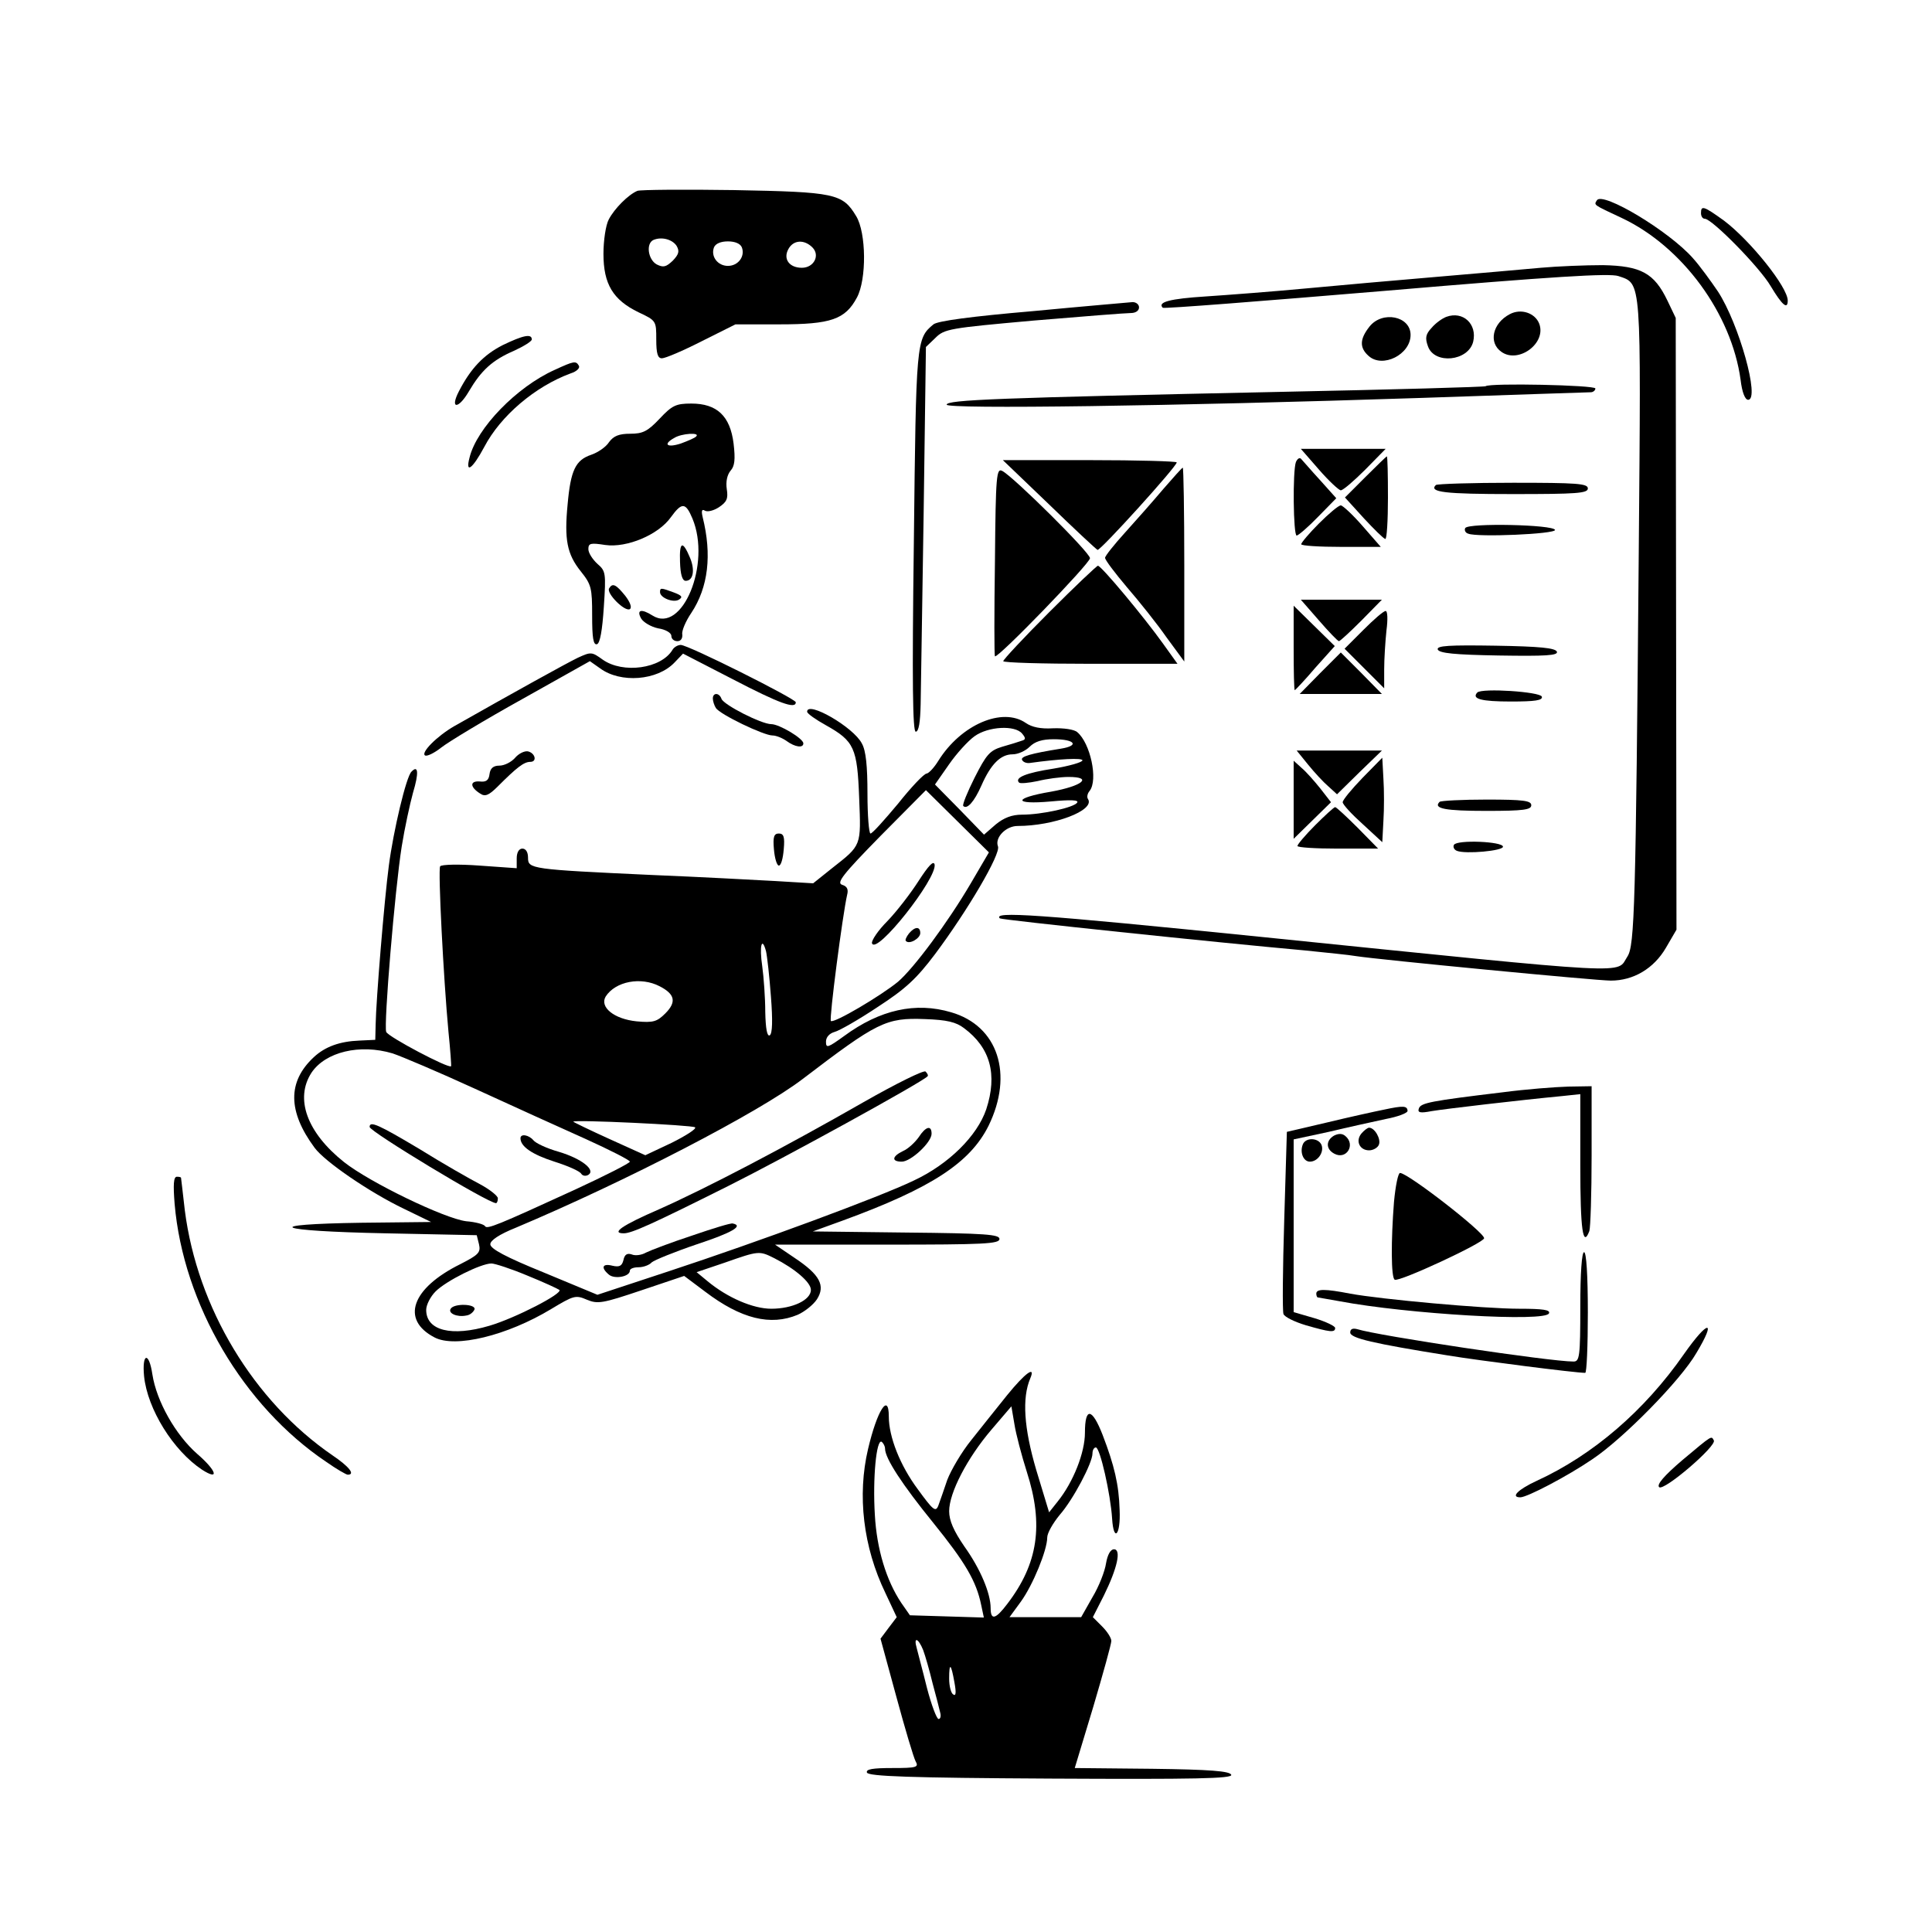 <?xml version="1.0" encoding="UTF-8"?> <svg xmlns="http://www.w3.org/2000/svg" width="683" height="683" viewBox="0 0 683 683" fill="none"><path d="M225.334 67.466C222.134 68.799 217.201 73.733 215.201 77.599C214.134 79.599 213.334 85.066 213.334 89.733C213.334 100.399 216.667 105.999 225.734 110.399C232.001 113.333 232.001 113.466 232.001 119.999C232.001 125.066 232.534 126.666 234.001 126.666C235.201 126.666 241.467 123.999 248.001 120.666L260.001 114.666H275.601C293.734 114.666 298.801 112.933 302.934 105.199C306.401 98.799 306.267 82.266 302.667 76.399C297.867 68.399 295.201 67.866 259.467 67.199C241.867 66.933 226.401 67.066 225.334 67.466ZM239.201 86.933C240.267 88.799 240.001 89.866 237.867 92.133C235.467 94.399 234.534 94.666 232.134 93.466C229.067 91.733 228.267 85.999 231.067 84.799C234.001 83.599 237.734 84.666 239.201 86.933ZM262.267 87.466C263.467 90.666 260.934 93.999 257.334 93.999C253.734 93.999 251.201 90.666 252.401 87.466C252.934 86.133 254.801 85.333 257.334 85.333C259.867 85.333 261.734 86.133 262.267 87.466ZM287.201 87.466C290.001 90.266 287.734 94.666 283.467 94.666C279.067 94.666 276.801 91.599 278.667 88.133C280.401 84.799 284.267 84.533 287.201 87.466Z" fill="black"></path><path d="M564.533 70.8C563.467 72.533 563.067 72.266 573.333 77.066C594.8 87.2 612.133 110.933 615.333 134.266C615.867 138.8 616.933 141.333 618 141.333C622.267 141.333 614.8 114.533 607.333 103.066C604.8 99.333 600.933 94 598.533 91.333C590.133 81.733 566.533 67.6 564.533 70.8Z" fill="black"></path><path d="M601.334 75.333C601.334 76.4 601.867 77.333 602.667 77.333C605.201 77.333 622.134 94.533 626.001 101.2C630.001 107.867 632.001 109.6 632.001 106.267C632.001 101.467 618.667 84.933 609.467 78C602.267 72.8 601.334 72.533 601.334 75.333Z" fill="black"></path><path d="M544.667 94.666C538.8 95.199 522.267 96.666 508 97.866C493.734 99.066 472.667 100.933 461.334 101.999C450 103.066 434.267 104.266 426.267 104.799C413.6 105.599 409.067 106.799 411.067 108.799C411.334 109.199 446.8 106.399 489.867 102.799C549.334 97.733 569.067 96.533 572.134 97.599C580.401 100.399 580.134 97.733 579.334 195.066C578.267 320.533 577.867 334.266 575.334 338.133C571.2 344.399 580.401 344.933 445.734 331.199C365.6 323.066 350.934 322.133 353.467 324.666C354 325.199 430.134 333.199 461.334 335.999C469.067 336.799 477.2 337.599 479.334 337.999C486.8 339.199 564.267 346.666 569.467 346.666C577.467 346.666 584.667 342.399 588.934 335.066L592.667 328.666L592.534 220.533L592.401 112.399L589.467 106.266C584.801 96.533 580.134 93.999 566.667 93.733C560.4 93.733 550.534 94.133 544.667 94.666Z" fill="black"></path><path d="M365.067 109.999C343.333 111.866 331.467 113.466 330 114.666C323.867 119.733 323.867 120.666 323.067 191.466C322.4 241.866 322.667 258.666 323.733 258.666C324.8 258.666 325.333 255.333 325.467 248.933C325.6 243.733 326 213.066 326.533 181.066L327.333 122.666L330.667 119.466C333.867 116.266 335.6 115.999 365.333 113.333C382.667 111.866 398 110.666 399.733 110.666C401.467 110.666 402.667 109.866 402.667 108.666C402.667 107.599 401.6 106.799 400.4 106.799C399.067 106.933 383.2 108.266 365.067 109.999Z" fill="black"></path><path d="M533.734 111.067C527.601 114.267 526.134 121.2 530.801 124.4C536.801 128.667 546.801 121.333 544.134 114.4C542.667 110.667 537.734 108.933 533.734 111.067Z" fill="black"></path><path d="M511.333 112C509.867 112.533 507.467 114.266 506.133 115.866C504 118.133 503.733 119.466 504.8 122.4C507.067 128.933 519.067 127.733 520.8 120.8C522.267 114.533 517.2 109.866 511.333 112Z" fill="black"></path><path d="M484.134 115.466C480.667 119.866 480.534 122.933 483.867 125.866C488.8 130.266 498.667 125.333 498.667 118.399C498.667 111.733 488.667 109.733 484.134 115.466Z" fill="black"></path><path d="M177.733 122C170.933 125.467 166.4 130.267 162.267 138.267C158.933 144.667 162 144.8 165.733 138.4C170.133 130.933 174 127.333 181.733 124C185.2 122.4 188 120.667 188 120C188 117.867 184.933 118.533 177.733 122Z" fill="black"></path><path d="M196.001 130.8C182.667 136.8 168.534 151.333 166.001 161.733C164.401 167.733 167.067 165.733 171.201 158C176.934 147.066 189.067 136.666 201.734 132C203.867 131.333 205.067 130.133 204.667 129.333C203.601 127.466 202.934 127.6 196.001 130.8Z" fill="black"></path><path d="M525.2 136.533C524.934 136.8 492.267 137.733 452.667 138.533C352.4 140.666 334.667 141.333 334.667 143.066C334.667 144.666 414.4 143.6 502.667 140.666C534.534 139.6 561.467 138.666 562.4 138.666C563.2 138.666 564 138 564 137.333C564 136.133 526.534 135.333 525.2 136.533Z" fill="black"></path><path d="M233.201 148C228.934 152.533 227.201 153.333 222.801 153.333C218.801 153.333 216.934 154.133 215.334 156.266C214.267 158 211.334 160 208.934 160.8C203.467 162.666 201.734 166.266 200.667 178.266C199.467 190.666 200.401 195.866 205.334 202C209.067 206.666 209.334 207.866 209.334 217.6C209.334 225.466 209.734 228.133 211.067 227.733C212.134 227.333 212.934 222.8 213.467 214.533C214.267 202.533 214.134 201.866 211.201 199.333C209.467 197.733 208.001 195.466 208.001 194.133C208.001 192 208.801 191.866 214.001 192.666C221.601 193.733 232.801 189.066 237.201 182.8C241.067 177.466 242.401 177.6 244.801 183.333C251.467 199.333 241.201 224.266 230.667 217.6C226.667 215.066 224.934 215.6 226.667 218.666C227.467 220 230.134 221.6 232.667 222.133C235.334 222.533 237.334 223.733 237.334 224.8C237.334 225.866 238.267 226.666 239.467 226.666C240.667 226.666 241.334 225.733 241.201 224.266C240.934 223.066 242.401 219.6 244.401 216.666C250.401 207.6 251.734 196.133 248.401 182.8C247.867 180.533 248.134 179.866 249.201 180.533C250.134 181.066 252.267 180.533 254.134 179.333C256.934 177.466 257.467 176.266 256.934 172.933C256.534 170.266 257.067 167.866 258.267 166.4C259.734 164.8 260.001 162.4 259.334 156.8C258.134 147.066 253.467 142.666 244.401 142.666C238.934 142.666 237.601 143.333 233.201 148ZM246.134 154.266C245.734 154.8 243.201 155.866 240.667 156.8C235.734 158.4 234.267 157.066 238.401 154.8C240.934 153.2 247.601 152.8 246.134 154.266Z" fill="black"></path><path d="M466.267 166C469.734 170 473.334 173.333 474.001 173.333C474.801 173.333 478.667 170 482.667 166L489.867 158.666H474.934H459.867L466.267 166Z" fill="black"></path><path d="M458.133 163.333C456.933 166.533 457.2 189.333 458.4 189.333C458.933 189.333 462.4 186.4 466 182.666L472.4 176.133L466.666 169.733C463.466 166.266 460.533 162.8 460 162.266C459.466 161.6 458.666 162.133 458.133 163.333Z" fill="black"></path><path d="M482.667 168.667L475.467 175.867L482.133 183.2C485.733 187.067 489.067 190.4 489.733 190.533C490.267 190.667 490.667 184 490.667 176C490.667 167.867 490.533 161.333 490.267 161.333C490.133 161.333 486.667 164.667 482.667 168.667Z" fill="black"></path><path d="M370.8 178.266C379.733 186.933 387.467 194.133 388 194.399C388.933 194.799 416 164.933 416 163.466C416 163.066 402.133 162.666 385.333 162.666H354.533L370.8 178.266Z" fill="black"></path><path d="M351.733 198.266C351.467 216.533 351.467 231.6 351.733 232C352.533 233.066 385.333 199.2 385.333 197.333C385.333 195.333 358.533 168.8 354.4 166.533C352.267 165.333 352 167.6 351.733 198.266Z" fill="black"></path><path d="M411.2 172.933C407.6 177.2 401.467 184.133 397.734 188.266C393.867 192.533 390.667 196.533 390.667 197.2C390.667 198 394.134 202.533 398.4 207.6C402.667 212.533 409.067 220.533 412.4 225.333L418.667 233.866V199.6C418.667 180.8 418.4 165.333 418.134 165.333C417.867 165.333 414.8 168.8 411.2 172.933Z" fill="black"></path><path d="M507.6 171.466C505.067 173.999 510.667 174.666 534.8 174.666C557.467 174.666 561.334 174.399 561.334 172.666C561.334 170.933 557.467 170.666 534.934 170.666C520.4 170.666 508 171.066 507.6 171.466Z" fill="black"></path><path d="M466.267 185.066C462.8 188.533 460 191.866 460 192.4C460 192.933 466.4 193.333 474.133 193.333H488.133L481.733 186C478.267 182 474.667 178.666 474 178.666C473.2 178.666 469.733 181.6 466.267 185.066Z" fill="black"></path><path d="M518 186.666C517.6 187.333 518 188.399 519.066 188.666C522.266 189.999 550 188.799 549.733 187.333C549.2 185.466 519.2 184.799 518 186.666Z" fill="black"></path><path d="M240.401 198.666C240.534 203.066 241.201 205.333 242.401 205.333C245.067 205.333 245.734 201.6 244.001 197.333C241.334 190.933 240.134 191.333 240.401 198.666Z" fill="black"></path><path d="M370.934 216.399C362 225.333 354.667 233.199 354.667 233.733C354.667 234.266 368.534 234.666 385.467 234.666H416.267L411.2 227.599C404.534 218.266 389.334 199.999 388.134 199.999C387.734 199.999 380 207.333 370.934 216.399Z" fill="black"></path><path d="M215.334 208C214.267 209.733 220.934 216.4 222.667 215.333C223.467 214.8 222.8 212.933 221.067 210.667C217.734 206.533 216.534 206 215.334 208Z" fill="black"></path><path d="M233.334 209.333C233.334 211.333 238.001 213.2 240.001 212C241.467 211.067 241.067 210.533 238.267 209.467C233.601 207.733 233.334 207.733 233.334 209.333Z" fill="black"></path><path d="M466.267 219.333C469.734 223.333 472.934 226.666 473.334 226.666C473.734 226.666 477.334 223.333 481.334 219.333L488.534 211.999H474.267H459.867L466.267 219.333Z" fill="black"></path><path d="M457.334 229.067C457.334 237.333 457.467 244 457.734 244C457.867 244 461.201 240.533 464.934 236.133L471.867 228.4L464.534 221.2L457.334 214.133V229.067Z" fill="black"></path><path d="M482.001 222.666L475.334 229.333L482.401 236.4L489.334 243.333V236.666C489.334 232.933 489.734 226.8 490.134 222.933C490.667 218.933 490.534 216 489.867 216C489.067 216 485.601 219.066 482.001 222.666Z" fill="black"></path><path d="M237.733 229.733C233.733 236.399 220.267 238.266 213.067 233.199C209.2 230.399 208.933 230.399 204.267 232.533C200.133 234.533 181.6 244.799 160.667 256.666C154.4 260.266 148.667 266.133 150.267 267.066C150.933 267.466 153.467 266.266 156 264.266C158.533 262.266 171.333 254.533 184.533 247.199L208.533 233.733L212.133 236.266C219.333 241.599 232.4 240.666 238.533 234.133L241.467 231.066L259.067 240.133C275.467 248.666 281.333 250.799 281.333 248.266C281.333 247.066 243.333 227.999 240.667 227.999C239.6 227.999 238.267 228.799 237.733 229.733Z" fill="black"></path><path d="M508.267 229.6C508.801 230.933 514.267 231.467 529.867 231.733C546.534 232 550.801 231.733 550.401 230.4C549.867 229.067 544.401 228.533 528.801 228.267C512.134 228 507.867 228.267 508.267 229.6Z" fill="black"></path><path d="M466.667 238L459.467 245.333H474H488.533L481.333 238C477.333 234 474 230.666 474 230.666C474 230.666 470.667 234 466.667 238Z" fill="black"></path><path d="M522.267 244.8C520.133 247.067 523.6 248 534.133 248C542.667 248 545.467 247.6 545.067 246.267C544.4 244.533 524 243.2 522.267 244.8Z" fill="black"></path><path d="M252 246.933C252 247.867 252.533 249.467 253.067 250.267C254.4 252.533 270 260 273.067 260C274.4 260 276.667 260.933 278.133 262C281.067 264.133 284 264.533 284 262.8C284 261.067 275.467 256 272.667 256C269.2 256 255.867 249.2 255.067 247.067C254.267 244.8 252 244.8 252 246.933Z" fill="black"></path><path d="M285.334 251.599C285.334 252.266 288.4 254.399 292 256.399C302 261.999 303.067 264.399 303.734 282.133C304.4 299.199 304.667 298.666 294.134 306.933L287.467 312.266L274.134 311.466C266.667 311.066 247.2 309.999 230.667 309.333C187.467 307.333 186.667 307.199 186.667 303.199C186.667 301.199 185.867 299.999 184.667 299.999C183.467 299.999 182.667 301.333 182.667 303.466V306.933L169.467 305.999C162.267 305.466 156 305.599 155.6 306.266C154.8 307.466 156.8 346.133 158.534 364.666C159.2 371.199 159.6 376.799 159.467 376.933C158.667 377.866 137.2 366.533 136.534 364.799C135.6 362.399 139.6 314.533 142 299.333C143.067 292.666 144.934 284.133 146 280.266C148.134 273.199 147.867 270.266 145.467 272.799C143.6 274.533 139.067 293.733 137.467 305.999C135.867 317.999 132.934 353.733 132.8 362.133L132.667 367.599L127.067 367.866C120.134 368.133 114.934 369.999 110.934 373.733C101.6 382.399 101.734 392.933 111.2 405.733C114.8 410.666 130.8 421.599 142.8 427.333L152.4 431.999L127.867 432.266C91.467 432.799 96.8 435.199 136.267 435.999L168.534 436.666L169.334 439.866C170 442.799 169.2 443.599 162.667 446.933C145.467 455.466 141.6 466.533 153.6 472.799C160.934 476.666 179.334 472.133 194.8 462.799C202.8 457.999 203.467 457.733 207.467 459.466C211.334 461.066 212.934 460.799 226.8 456.133L241.867 451.066L249.334 456.666C262 466.266 272.4 468.799 282 464.799C284.4 463.733 287.467 461.333 288.8 459.333C291.867 454.533 289.867 450.666 281.067 444.799L274 439.999H313.734C347.867 439.999 353.334 439.733 353.334 437.999C353.334 436.399 348.4 435.999 320.4 435.733L287.334 435.333L298 431.466C329.334 419.999 342.934 411.066 349.467 397.999C358.4 379.733 352.8 362.666 336.267 357.866C323.734 354.133 311.067 356.933 298.4 366.266C292.667 370.399 292 370.666 292 368.266C292 366.666 293.2 365.333 295.067 364.799C296.667 364.399 303.467 360.533 310.267 355.999C320.134 349.599 324 345.999 330.534 337.333C342 321.999 353.867 301.866 352.8 299.199C351.6 296.133 355.6 291.999 359.734 291.999C372.534 291.999 387.067 286.533 384.667 282.533C384.134 281.866 384.4 280.533 385.2 279.599C388.267 275.733 385.467 262.666 380.8 258.799C379.734 257.866 376 257.333 372.267 257.466C367.867 257.733 364.8 257.066 362.667 255.599C354.4 249.866 339.734 256.133 331.734 268.933C330.267 271.333 328.4 273.333 327.6 273.466C326.667 273.466 322.134 278.266 317.467 284.133C312.667 289.866 308.4 294.666 307.734 294.666C307.2 294.666 306.667 288.399 306.667 280.666C306.667 270.799 306.134 265.333 304.667 262.799C301.734 257.066 285.334 247.599 285.334 251.599ZM361.334 259.333C362.667 260.933 362.667 261.466 361.2 261.866C360.134 262.266 357.067 263.199 354.267 263.999C349.867 265.333 348.667 266.799 344.534 274.933C342 279.999 340.134 284.533 340.534 284.933C341.867 286.266 344.4 283.466 346.934 277.733C350.267 270.133 353.734 266.666 358 266.666C359.867 266.666 362.534 265.466 364 263.999C365.867 262.133 368.4 261.333 372.534 261.333C380 261.333 381.734 263.599 375.067 264.666C364.267 266.399 360.667 267.466 361.334 268.666C361.734 269.466 362.934 269.866 364 269.733C374.534 268.266 382.667 267.866 382.667 268.799C382.667 269.466 378 270.799 372.4 271.733C362.8 273.199 358.534 274.933 360.267 276.666C360.667 277.066 363.6 276.799 366.8 276.133C370 275.333 374.934 274.666 377.734 274.666C386.534 274.666 382.667 277.866 371.6 279.866C358.134 282.133 358 284.533 371.467 283.333C378.534 282.666 381.467 282.799 380.8 283.733C379.734 285.466 368.267 287.999 361.334 287.999C357.734 287.999 354.934 289.066 352 291.466L347.867 295.066L339.2 286.133L330.534 277.333L335.467 270.266C338.134 266.399 342.267 261.866 344.534 260.266C349.334 256.799 358.8 256.266 361.334 259.333ZM343.2 312.266C335.067 326.133 323.067 342.266 317.467 347.066C311.467 351.999 294.8 361.866 293.734 360.933C293.067 360.266 297.867 323.466 299.467 316.399C300 314.399 299.467 313.333 297.734 312.799C295.6 312.133 297.867 309.199 311.2 295.599L327.334 279.333L338.4 290.266L349.6 301.333L343.2 312.266ZM272.534 352.266C273.2 360.799 273.067 365.333 272.134 365.999C271.2 366.533 270.667 363.733 270.534 357.733C270.534 352.799 270 345.466 269.467 341.599C268.4 334.399 269.334 330.799 270.8 336.266C271.2 337.999 272 345.066 272.534 352.266ZM233.2 348.666C238.667 351.466 239.2 354.266 235.2 358.266C232.267 361.199 230.934 361.599 225.067 361.066C217.067 360.266 211.867 355.999 214.134 352.266C217.6 346.933 226.534 345.199 233.2 348.666ZM340.8 363.466C350.134 370.399 352.667 379.866 348.667 392.133C345.467 401.599 335.334 411.599 323.067 417.333C310.934 423.199 267.867 439.066 236.667 449.333L211.2 457.733L192.267 449.866C178.8 444.399 173.334 441.466 173.334 439.866C173.334 438.533 176.4 436.399 182.4 433.999C221.334 417.599 268.4 393.199 283.734 381.466C310.134 361.333 313.2 359.733 326.934 360.266C334.8 360.533 338 361.333 340.8 363.466ZM138.8 372.399C142 373.466 155.2 379.066 168 384.933C180.8 390.799 198.4 398.799 207.067 402.666C215.6 406.533 222.667 410.133 222.667 410.666C222.667 411.199 214 415.599 203.334 420.533C175.734 433.199 172.134 434.666 171.467 433.466C171.067 432.799 168.134 431.999 164.8 431.733C157.2 430.799 130.667 417.999 121.6 410.799C108.534 400.399 104.134 388.399 110.134 379.199C115.067 371.866 127.2 368.933 138.8 372.399ZM245.734 398.533C246.267 399.066 242.534 401.466 237.467 403.999L228.134 408.399L215.467 402.666C208.4 399.466 202.667 396.666 202.667 396.533C202.667 395.733 244.8 397.733 245.734 398.533ZM273.734 444.799C281.067 448.533 286.667 453.333 286.667 455.999C286.667 459.599 280.134 462.666 272.667 462.666C266.267 462.666 257.2 458.799 250.134 452.933L246.267 449.733L256.134 446.399C268.267 442.133 268.4 442.133 273.734 444.799ZM186.4 450.933C192 453.199 197.2 455.599 197.734 455.999C199.2 457.199 182.134 465.999 173.067 468.666C159.6 472.666 150.667 470.399 150.667 463.066C150.667 461.333 152.134 458.399 154 456.533C157.734 452.799 170 446.666 173.734 446.666C174.934 446.666 180.667 448.533 186.4 450.933Z" fill="black"></path><path d="M324.801 311.333C322.001 315.733 317.067 322.133 313.734 325.599C310.401 328.933 308.001 332.533 308.267 333.466C309.734 337.866 331.334 310.533 330.401 305.599C330.001 304.133 328.267 305.999 324.801 311.333Z" fill="black"></path><path d="M321.334 330C320.401 331.2 319.867 332.4 320.267 332.667C321.467 334 325.334 331.733 325.334 329.867C325.334 327.467 323.467 327.467 321.334 330Z" fill="black"></path><path d="M305.334 389.6C277.6 405.467 250.4 419.733 233.067 427.467C219.867 433.2 215.867 436 220.534 436C223.334 436 230.667 432.667 257.334 419.333C277.334 409.333 325.6 382.8 327.867 380.533C328.267 380.267 327.867 379.467 327.2 378.8C326.534 378.267 316.8 383.067 305.334 389.6Z" fill="black"></path><path d="M324.8 401.999C323.467 403.866 321.067 406.133 319.2 406.933C315.333 408.799 315.067 410.666 318.8 410.666C322 410.666 329.333 403.866 329.333 400.799C329.333 397.599 327.2 398.266 324.8 401.999Z" fill="black"></path><path d="M244.667 436.8C237.333 439.2 230 442 228.4 442.8C226.8 443.733 224.533 444 223.333 443.466C221.733 442.933 220.8 443.466 220.4 445.466C219.867 447.6 218.933 448 216.533 447.466C212.933 446.533 212.267 448.133 215.333 450.666C217.333 452.266 222.667 451.333 222.667 449.2C222.667 448.533 224 448 225.733 448C227.467 448 229.6 447.2 230.4 446.266C231.333 445.466 238.533 442.533 246.4 439.866C258.933 435.733 262.933 433.333 259.067 432.533C258.533 432.266 252 434.266 244.667 436.8Z" fill="black"></path><path d="M130.667 398.4C130.667 400 172.534 425.333 175.334 425.333C175.734 425.333 176 424.533 176 423.6C176 422.8 173.2 420.533 169.734 418.666C166.134 416.8 156.534 411.333 148.4 406.266C133.867 397.6 130.667 396.133 130.667 398.4Z" fill="black"></path><path d="M184 402.4C184 405.333 188.133 408.133 196 410.667C200.667 412.133 204.933 414 205.467 414.933C206 415.733 207.067 415.867 208 415.333C210.667 413.6 205.6 409.6 197.6 407.2C193.333 406 189.333 404.133 188.533 403.067C186.933 401.2 184 400.667 184 402.4Z" fill="black"></path><path d="M159.334 462.667C158.267 464.267 161.6 465.733 164.8 465.067C166.134 464.933 167.334 463.867 167.734 462.933C168.4 460.933 160.534 460.667 159.334 462.667Z" fill="black"></path><path d="M182 268C180.667 269.466 178.267 270.666 176.533 270.666C174.4 270.666 173.333 271.6 173.067 273.6C172.8 275.866 171.867 276.533 169.6 276.266C166 276 166.133 278.266 169.733 280.533C171.467 281.733 172.8 281.2 176 278C182.667 271.333 185.2 269.333 187.467 269.333C190 269.333 189.2 266.133 186.533 265.6C185.333 265.466 183.333 266.4 182 268Z" fill="black"></path><path d="M462.4 270.266C464.667 273.066 467.867 276.533 469.6 278L472.667 280.8L480.534 273.066L488.534 265.333H473.467H458.4L462.4 270.266Z" fill="black"></path><path d="M481.734 274.932C477.867 278.932 474.667 282.799 474.667 283.599C474.667 284.399 477.867 287.866 481.734 291.332L488.667 297.732L489.067 290.132C489.334 285.999 489.334 279.332 489.067 275.332L488.667 267.866L481.734 274.932Z" fill="black"></path><path d="M457.334 282.8V296.533L464.001 290L470.534 283.6L466.801 278.8C464.667 276.133 461.734 272.8 460.134 271.467L457.334 268.933V282.8Z" fill="black"></path><path d="M508.934 283.466C506.534 285.866 510.934 286.666 525.467 286.666C538.667 286.666 541.334 286.266 541.334 284.666C541.334 283.066 538.667 282.666 525.6 282.666C516.934 282.666 509.334 283.066 508.934 283.466Z" fill="black"></path><path d="M464.934 291.733C461.467 295.2 458.667 298.533 458.667 299.067C458.667 299.6 465.067 300 472.934 300H487.2L480 292.667C476 288.667 472.4 285.333 472 285.333C471.6 285.333 468.4 288.267 464.934 291.733Z" fill="black"></path><path d="M273.601 300.267C273.867 303.467 274.667 306 275.334 306C276.134 306 276.801 303.467 277.067 300.267C277.467 295.867 277.067 294.667 275.334 294.667C273.601 294.667 273.201 295.867 273.601 300.267Z" fill="black"></path><path d="M514 298.666C513.6 299.333 514 300.399 515.066 300.799C518.133 301.999 531.333 300.799 531.333 299.333C531.333 297.466 515.066 296.799 514 298.666Z" fill="black"></path><path d="M531.334 386.133C505.867 389.199 502.267 389.866 501.6 391.866C501.067 393.333 502 393.599 506.134 392.799C510.934 391.999 537.067 388.933 552.4 387.466L558.667 386.799V411.999C558.667 434.933 559.6 441.199 561.867 435.199C562.267 433.999 562.667 421.999 562.667 408.533V383.999L554.4 384.133C549.734 384.266 539.467 385.066 531.334 386.133Z" fill="black"></path><path d="M489.334 392.266C486 392.933 476.934 394.933 469.2 396.799L454.934 400.133L454 431.333C453.467 448.533 453.334 463.466 453.734 464.533C454.134 465.599 457.734 467.333 461.734 468.533C470.134 470.933 472 471.199 472 469.466C472 468.799 468.667 467.199 464.667 465.999L457.334 463.866V433.333V402.799L469.734 400.133C476.4 398.533 485.6 396.533 489.867 395.599C494.134 394.799 497.734 393.466 497.6 392.666C497.467 390.933 496.134 390.799 489.334 392.266Z" fill="black"></path><path d="M481.333 400.666C479.067 403.333 480.667 406.666 484 406.666C485.467 406.666 487.067 405.733 487.467 404.666C488.267 402.666 486 398.666 484 398.666C483.467 398.666 482.267 399.599 481.333 400.666Z" fill="black"></path><path d="M471.601 401.466C468.667 403.2 468.667 406.266 471.734 407.866C476.001 410.133 479.334 404.666 475.601 401.6C474.534 400.666 473.201 400.666 471.601 401.466Z" fill="black"></path><path d="M460.534 404.666C459.467 407.466 460.8 410.666 463.067 410.666C465.867 410.666 468.134 407.333 467.2 404.799C466.134 402.133 461.467 401.999 460.534 404.666Z" fill="black"></path><path d="M492.801 424.933C491.734 438.533 491.734 451.733 493.067 452.4C494.534 453.333 524.667 439.333 524.667 437.733C524.667 435.6 497.734 414.666 494.934 414.666C494.267 414.666 493.334 419.2 492.801 424.933Z" fill="black"></path><path d="M61.734 425.6C64.8 461.066 86 497.066 115.334 516.8C118.934 519.333 122.4 521.333 122.934 521.333C125.734 521.333 123.334 518.4 117.6 514.533C89.6 495.333 69.734 462.266 65.334 427.866C64.667 421.733 64 416.533 64 416.4C64 416.133 63.334 416 62.534 416C61.334 416 61.2 418.8 61.734 425.6Z" fill="black"></path><path d="M558.667 462C558.667 479.6 558.401 481.333 556.267 481.333C548.001 481.333 487.334 472.266 479.734 469.866C478.134 469.466 477.334 469.866 477.334 471.066C477.334 473.066 485.334 474.933 512.001 479.2C522.534 480.933 556.934 485.333 560.401 485.333C560.934 485.333 561.334 475.733 561.334 464C561.334 450.666 560.801 442.666 560.001 442.666C559.201 442.666 558.667 450 558.667 462Z" fill="black"></path><path d="M465.334 457.333C465.334 457.999 465.601 458.666 465.867 458.666C466.134 458.666 469.467 459.333 473.467 459.999C497.467 464.533 546.667 467.466 547.601 464.266C548.134 463.066 545.467 462.666 537.067 462.666C524.801 462.666 488.134 459.333 477.334 457.333C468.401 455.599 465.334 455.599 465.334 457.333Z" fill="black"></path><path d="M595.334 478.666C581.334 498.8 563.067 514.4 543.334 523.466C536.667 526.533 533.867 529.333 537.467 529.333C539.867 529.333 554.134 521.866 562.934 515.866C573.734 508.666 594.134 488 599.734 478.266C606.934 466.266 603.867 466.533 595.334 478.666Z" fill="black"></path><path d="M356.078 493.168C352.478 497.702 346.745 504.768 343.411 509.035C339.945 513.302 336.211 519.702 334.878 523.168C333.678 526.768 332.211 530.902 331.678 532.368C330.745 534.635 329.811 533.835 324.478 526.502C318.211 518.102 314.211 507.968 314.211 500.768C314.211 492.102 310.078 498.635 306.878 512.235C303.011 528.635 305.145 546.902 313.011 563.168L317.011 571.702L314.078 575.568L311.278 579.302L316.878 599.835C319.945 611.168 323.011 621.435 323.678 622.635C324.878 624.768 324.078 625.035 315.545 625.035C308.478 625.035 306.078 625.435 306.478 626.635C307.011 627.968 321.411 628.502 371.411 628.768C422.745 629.035 435.678 628.768 435.278 627.435C434.745 626.102 427.811 625.568 407.278 625.302L379.945 625.035L386.478 603.435C389.945 591.702 392.878 581.168 392.878 580.102C392.878 579.035 391.411 576.768 389.678 575.035L386.345 571.702L390.211 564.102C395.011 554.368 396.478 547.702 393.811 547.702C392.611 547.702 391.545 549.568 391.011 552.635C390.611 555.435 388.478 560.902 386.211 564.635L382.211 571.702H369.545H356.878L360.878 566.235C365.145 560.368 370.211 547.968 370.211 543.568C370.211 541.968 372.211 538.502 374.611 535.568C379.411 530.102 386.211 517.168 386.211 513.835C386.211 512.635 386.745 511.702 387.411 511.702C388.878 511.702 392.611 528.235 393.145 536.768C393.678 545.435 396.211 542.768 395.811 533.835C395.545 524.768 393.945 518.102 389.811 507.302C386.078 497.702 383.545 497.302 383.545 506.502C383.545 513.568 379.411 523.968 373.945 530.768L370.878 534.635L366.345 519.702C361.945 504.768 361.278 494.235 364.211 487.302C366.211 482.635 362.478 485.302 356.078 493.168ZM363.011 520.368C369.011 539.035 367.011 552.768 356.078 567.035C351.945 572.502 350.211 572.902 350.211 568.502C350.211 563.302 346.611 554.635 340.878 546.635C337.145 541.168 335.545 537.568 335.545 534.235C335.545 527.702 341.945 515.435 350.478 505.435L357.545 497.168L358.611 503.435C359.145 506.902 361.145 514.502 363.011 520.368ZM312.878 512.102C312.878 515.568 319.011 524.902 329.945 538.368C341.145 552.235 345.145 558.902 346.878 567.435L347.811 571.835L334.745 571.435L321.678 571.035L318.611 566.635C313.278 558.635 309.945 547.568 309.278 535.568C308.478 522.635 309.811 508.635 311.678 509.702C312.345 510.235 312.878 511.302 312.878 512.102ZM326.345 583.302C327.145 585.435 328.611 590.635 329.678 595.035C330.878 599.435 332.078 604.102 332.345 605.302C332.745 606.635 332.478 607.702 331.811 607.702C331.145 607.702 329.278 602.768 327.678 596.635C326.211 590.635 324.478 584.368 324.078 582.635C322.878 578.502 324.611 579.035 326.345 583.302ZM337.411 594.768C338.078 598.368 337.945 599.702 337.011 599.035C336.211 598.635 335.545 596.102 335.545 593.435C335.545 587.568 336.211 587.968 337.411 594.768Z" fill="black"></path><path d="M50.934 486.533C52.134 498.133 61.2 512.799 71.467 519.599C77.734 523.599 76.534 519.866 69.734 513.999C62 507.199 55.334 495.333 53.867 485.866C52.667 477.733 50.134 478.266 50.934 486.533Z" fill="black"></path><path d="M594.8 516.133C588.4 521.6 585.6 524.8 586.534 525.733C588.134 527.333 607.067 511.067 605.867 509.2C604.934 507.6 605.6 507.067 594.8 516.133Z" fill="black"></path></svg> 